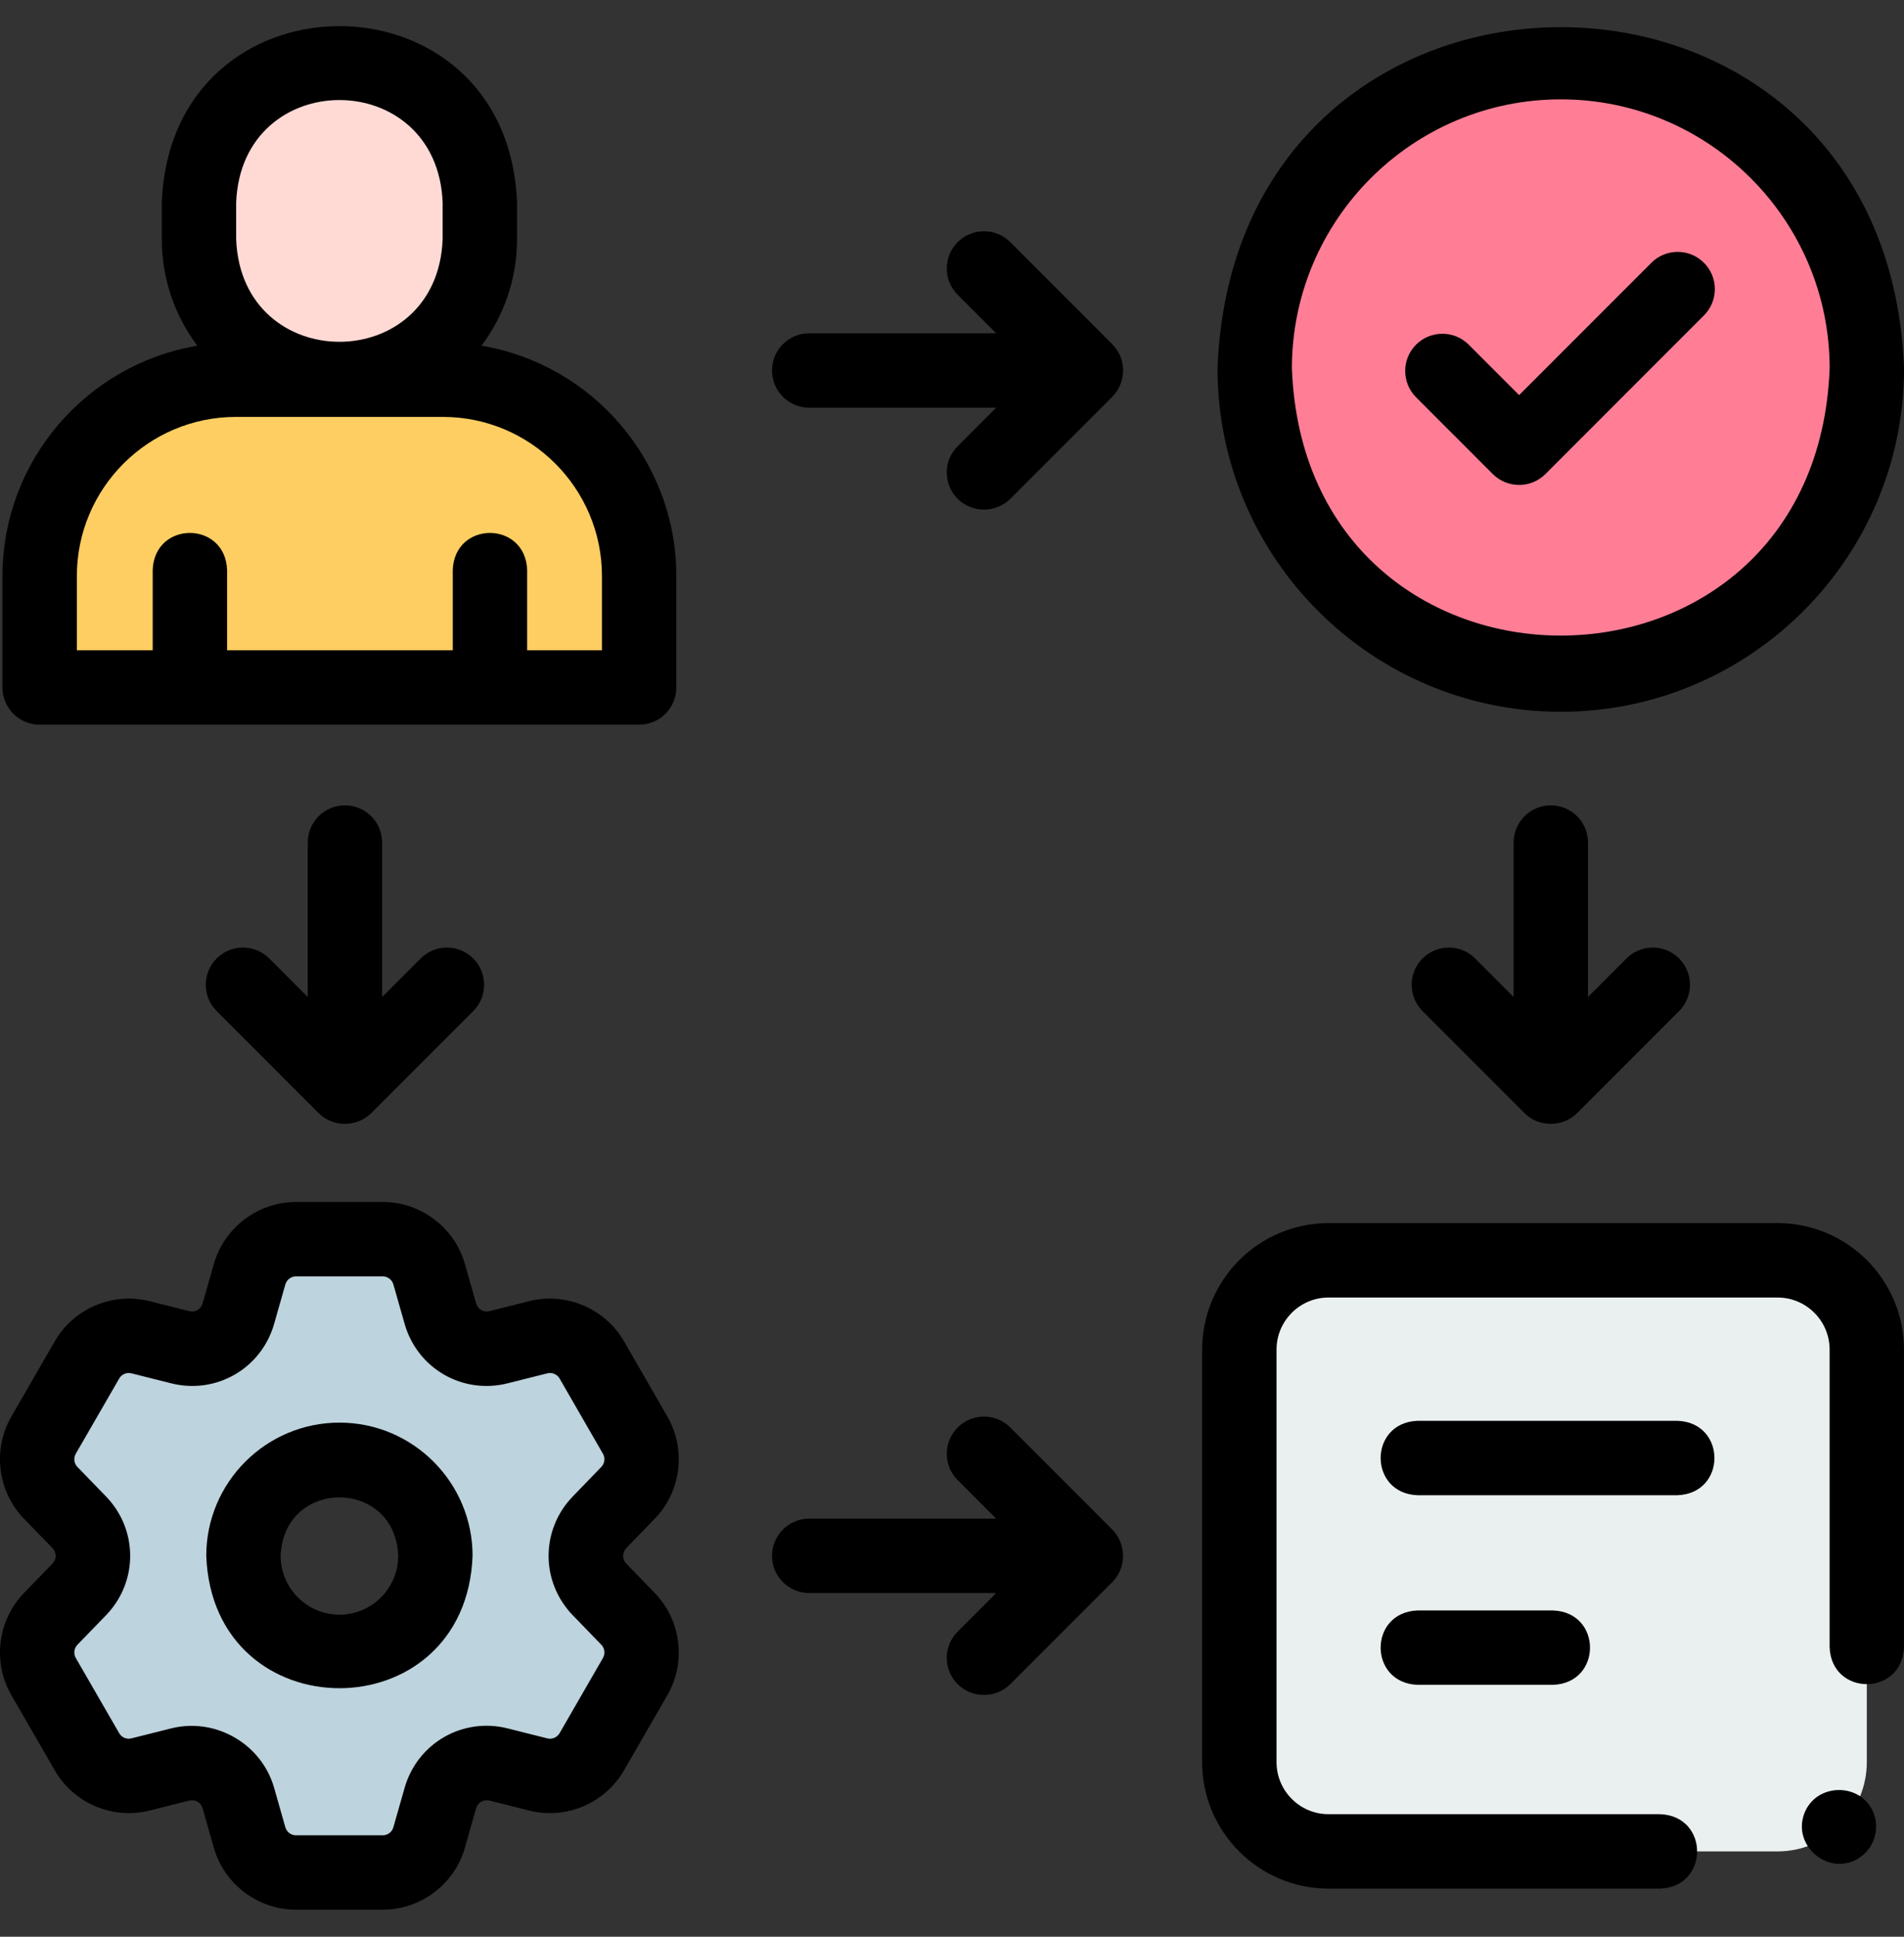 <svg width="60" height="61" viewBox="0 0 60 61" fill="none" xmlns="http://www.w3.org/2000/svg">
<rect x="0" y="0" width="60" height="61" fill="#333333" stroke="none"/>
<g clip-path="url(#clip0_1_28385)">
<path d="M18.896 50.062C18.324 49.472 18.324 48.535 18.896 47.945L19.793 47.02C20.266 46.532 20.358 45.789 20.018 45.201L18.651 42.832C18.311 42.244 17.622 41.952 16.962 42.118L15.713 42.433C14.916 42.633 14.104 42.164 13.879 41.374L13.526 40.134C13.341 39.48 12.743 39.029 12.064 39.029H9.33C8.65 39.029 8.053 39.48 7.867 40.134L7.514 41.374C7.289 42.164 6.477 42.633 5.68 42.433L4.431 42.118C3.771 41.952 3.082 42.244 2.743 42.832L1.376 45.201C1.036 45.789 1.127 46.532 1.601 47.02L2.499 47.945C3.07 48.535 3.07 49.472 2.499 50.062L1.601 50.988C1.127 51.475 1.036 52.218 1.376 52.806L2.743 55.175C3.082 55.763 3.771 56.055 4.431 55.889L5.68 55.575C6.477 55.374 7.289 55.843 7.514 56.633L7.867 57.873C8.052 58.527 8.65 58.977 9.33 58.977H12.064C12.743 58.977 13.341 58.527 13.526 57.873L13.879 56.633C14.104 55.843 14.916 55.374 15.713 55.575L16.962 55.889C17.622 56.055 18.311 55.763 18.651 55.175L20.018 52.806C20.358 52.218 20.266 51.475 19.793 50.988L18.896 50.062ZM10.697 52.028C9.026 52.028 7.673 50.673 7.673 49.004C7.673 47.334 9.026 45.979 10.697 45.979C12.367 45.979 13.721 47.334 13.721 49.004C13.721 50.673 12.367 52.028 10.697 52.028Z" fill="#BDD3DD"/>
<path d="M56.016 58.312H41.866C40.313 58.312 39.055 57.053 39.055 55.501V42.507C39.055 40.954 40.313 39.695 41.866 39.695H56.016C57.569 39.695 58.828 40.954 58.828 42.507V55.501C58.828 57.053 57.569 58.312 56.016 58.312Z" fill="#EAF0F0"/>
<path d="M10.691 11.958C8.247 11.958 6.266 9.977 6.266 7.533V6.382C6.266 3.938 8.247 1.957 10.691 1.957C13.134 1.957 15.116 3.938 15.116 6.382V7.533C15.116 9.977 13.135 11.958 10.691 11.958Z" fill="#FFDAD5"/>
<path d="M7.436 11.959H13.955C17.372 11.959 20.141 14.729 20.141 18.145V21.654H1.25V18.145C1.25 14.729 4.019 11.959 7.436 11.959Z" fill="#FFCE62"/>
<path d="M49.184 21.247C54.511 21.247 58.829 16.928 58.829 11.602C58.829 6.275 54.511 1.957 49.184 1.957C43.857 1.957 39.539 6.275 39.539 11.602C39.539 16.928 43.857 21.247 49.184 21.247Z" fill="#FF7E96"/>
<path d="M10.697 44.807C8.383 44.807 6.5 46.689 6.5 49.003C6.711 54.562 14.682 54.562 14.892 49.003C14.892 46.689 13.01 44.807 10.697 44.807ZM10.697 50.856C9.675 50.856 8.844 50.025 8.844 49.003C8.937 46.549 12.456 46.549 12.548 49.003C12.548 50.025 11.718 50.856 10.697 50.856Z" fill="black"/>
<path d="M20.631 47.836C21.466 46.977 21.63 45.652 21.03 44.615L19.664 42.246C19.065 41.209 17.835 40.689 16.675 40.982L15.425 41.296C15.241 41.342 15.056 41.236 15.004 41.054L14.652 39.815C14.325 38.662 13.26 37.857 12.062 37.857H9.327C8.131 37.857 7.066 38.662 6.738 39.814L6.385 41.053C6.333 41.236 6.148 41.342 5.964 41.296L4.715 40.982C3.553 40.689 2.323 41.209 1.726 42.246L0.359 44.614C-0.241 45.652 -0.077 46.977 0.757 47.835L1.655 48.761C1.787 48.897 1.787 49.11 1.655 49.246L0.758 50.171C-0.077 51.03 -0.241 52.355 0.359 53.392L1.726 55.759C2.323 56.798 3.553 57.318 4.715 57.025L5.964 56.711C6.148 56.664 6.333 56.771 6.385 56.953L6.737 58.192C7.063 59.344 8.129 60.148 9.327 60.148H12.062C13.26 60.148 14.325 59.344 14.651 58.193L15.004 56.953C15.056 56.771 15.241 56.664 15.425 56.711L16.674 57.025C17.835 57.318 19.064 56.798 19.664 55.76L21.03 53.392C21.63 52.355 21.466 51.03 20.632 50.172L19.736 49.246C19.736 49.246 19.735 49.246 19.735 49.246C19.603 49.11 19.603 48.897 19.736 48.76L20.631 47.836ZM18.052 50.877L18.95 51.804C19.057 51.915 19.078 52.086 19 52.221L17.634 54.589C17.556 54.723 17.397 54.79 17.246 54.752L15.997 54.438C14.577 54.081 13.151 54.904 12.75 56.312L12.396 57.553C12.355 57.701 12.217 57.805 12.062 57.805H9.327C9.172 57.805 9.034 57.701 8.992 57.552L8.639 56.312C8.244 54.925 6.792 54.086 5.392 54.438L4.142 54.752C3.992 54.79 3.834 54.724 3.756 54.589L2.388 52.22C2.311 52.086 2.332 51.915 2.44 51.803L3.337 50.878C4.357 49.827 4.357 48.18 3.338 47.13L2.439 46.203C2.332 46.092 2.311 45.921 2.388 45.787L3.757 43.417C3.833 43.283 3.991 43.217 4.143 43.255L5.392 43.569C6.811 43.927 8.238 43.103 8.639 41.695L8.992 40.456C9.034 40.306 9.172 40.201 9.327 40.201H12.061C12.216 40.201 12.354 40.305 12.397 40.455L12.75 41.695C13.151 43.103 14.577 43.927 15.996 43.569L17.247 43.255C17.397 43.217 17.556 43.284 17.634 43.418L19 45.787C19.078 45.921 19.057 46.092 18.948 46.204L18.053 47.129C17.033 48.18 17.033 49.826 18.052 50.877Z" fill="black"/>
<path d="M35.143 49.725C35.504 49.266 35.463 48.588 35.05 48.174L31.836 44.96C31.378 44.503 30.636 44.503 30.179 44.96C29.721 45.418 29.721 46.16 30.179 46.618L31.392 47.831H25.5C24.853 47.831 24.328 48.356 24.328 49.003C24.328 49.65 24.853 50.175 25.5 50.175H31.392L30.179 51.388C29.721 51.846 29.721 52.588 30.179 53.046C30.63 53.497 31.384 53.497 31.836 53.046L35.05 49.832C35.084 49.798 35.114 49.763 35.143 49.725Z" fill="black"/>
<path d="M35.375 11.468C35.334 11.232 35.22 11.01 35.05 10.84L31.836 7.626C31.378 7.169 30.637 7.169 30.179 7.626C29.721 8.084 29.721 8.826 30.179 9.284L31.392 10.497H25.5C24.853 10.497 24.328 11.022 24.328 11.669C24.328 12.316 24.853 12.841 25.5 12.841H31.392L30.179 14.054C29.721 14.512 29.721 15.254 30.179 15.712C30.63 16.163 31.384 16.163 31.836 15.712L35.05 12.498C35.318 12.23 35.439 11.841 35.375 11.468Z" fill="black"/>
<path d="M10.87 25.365C10.223 25.365 9.698 25.89 9.698 26.537V31.401L8.485 30.188C8.027 29.73 7.285 29.73 6.828 30.188C6.37 30.646 6.37 31.388 6.828 31.845L10.041 35.059C10.494 35.512 11.246 35.507 11.699 35.059L14.913 31.845C15.37 31.388 15.37 30.646 14.913 30.188C14.455 29.73 13.713 29.73 13.255 30.188L12.042 31.401V26.537C12.042 25.89 11.518 25.365 10.87 25.365Z" fill="black"/>
<path d="M48.87 25.365C48.223 25.365 47.698 25.89 47.698 26.537V31.401L46.485 30.188C46.027 29.73 45.285 29.73 44.828 30.188C44.37 30.646 44.37 31.388 44.828 31.845L48.041 35.059C48.494 35.512 49.246 35.507 49.699 35.059L52.913 31.845C53.37 31.388 53.37 30.646 52.913 30.188C52.455 29.73 51.713 29.73 51.255 30.188L50.042 31.401V26.537C50.042 25.89 49.517 25.365 48.87 25.365Z" fill="black"/>
<path d="M56.016 38.523H41.866C39.67 38.523 37.883 40.31 37.883 42.507V55.501C37.883 57.697 39.67 59.484 41.866 59.484H52.316C53.87 59.426 53.868 57.197 52.316 57.14H41.866C40.962 57.14 40.227 56.405 40.227 55.501V42.507C40.227 41.603 40.962 40.867 41.866 40.867H56.016C56.92 40.867 57.656 41.603 57.656 42.507V51.88C57.713 53.433 59.942 53.432 59.999 51.88V42.507C59.999 40.31 58.212 38.523 56.016 38.523Z" fill="black"/>
<path d="M1.25 22.825H20.141C20.788 22.825 21.313 22.3 21.313 21.653V18.144C21.313 14.502 18.652 11.471 15.172 10.889C15.875 9.954 16.293 8.792 16.293 7.534V6.383C16.01 -1.034 5.378 -1.028 5.099 6.383V7.534C5.099 8.792 5.516 9.954 6.219 10.889C2.739 11.471 0.078 14.502 0.078 18.144V21.653C0.078 22.3 0.603 22.825 1.25 22.825ZM7.442 6.383C7.607 2.072 13.786 2.075 13.949 6.383V7.534C13.785 11.845 7.605 11.841 7.442 7.534V6.383ZM2.422 18.144C2.422 15.38 4.671 13.131 7.436 13.131H13.956C16.72 13.131 18.969 15.38 18.969 18.144V20.481H16.612V17.95C16.554 16.397 14.325 16.398 14.268 17.95V20.481H7.156V17.95C7.098 16.397 4.869 16.398 4.812 17.95V20.481H2.422V18.144Z" fill="black"/>
<path d="M49.184 22.418C55.148 22.418 60.001 17.566 60.001 11.602C59.457 -2.729 38.909 -2.725 38.367 11.602C38.367 17.566 43.219 22.418 49.184 22.418ZM49.184 3.129C53.856 3.129 57.657 6.93 57.657 11.602C57.231 22.826 41.135 22.823 40.711 11.601C40.711 6.93 44.512 3.129 49.184 3.129Z" fill="black"/>
<path d="M47.042 14.931C47.5 15.388 48.242 15.388 48.7 14.931L53.696 9.934C54.154 9.477 54.154 8.734 53.696 8.277C53.239 7.819 52.496 7.819 52.039 8.277L47.871 12.445L46.282 10.855C45.824 10.398 45.082 10.398 44.624 10.855C44.167 11.313 44.167 12.055 44.624 12.513L47.042 14.931Z" fill="black"/>
<path d="M52.862 44.75H44.672C43.119 44.808 43.12 47.037 44.672 47.094H52.862C54.416 47.036 54.414 44.807 52.862 44.75Z" fill="black"/>
<path d="M44.672 50.723C43.119 50.78 43.12 53.009 44.672 53.066H48.941C50.494 53.009 50.493 50.78 48.941 50.723H44.672Z" fill="black"/>
<path d="M59.035 57.086C58.631 56.117 57.202 56.152 56.85 57.14C56.492 58.142 57.605 59.077 58.529 58.553C59.04 58.264 59.257 57.628 59.035 57.086Z" fill="black"/>
</g>
<defs>
<clipPath id="clip0_1_28385">
<rect width="60" height="60" fill="white" transform="translate(0 0.484)"/>
</clipPath>
</defs>
</svg>

